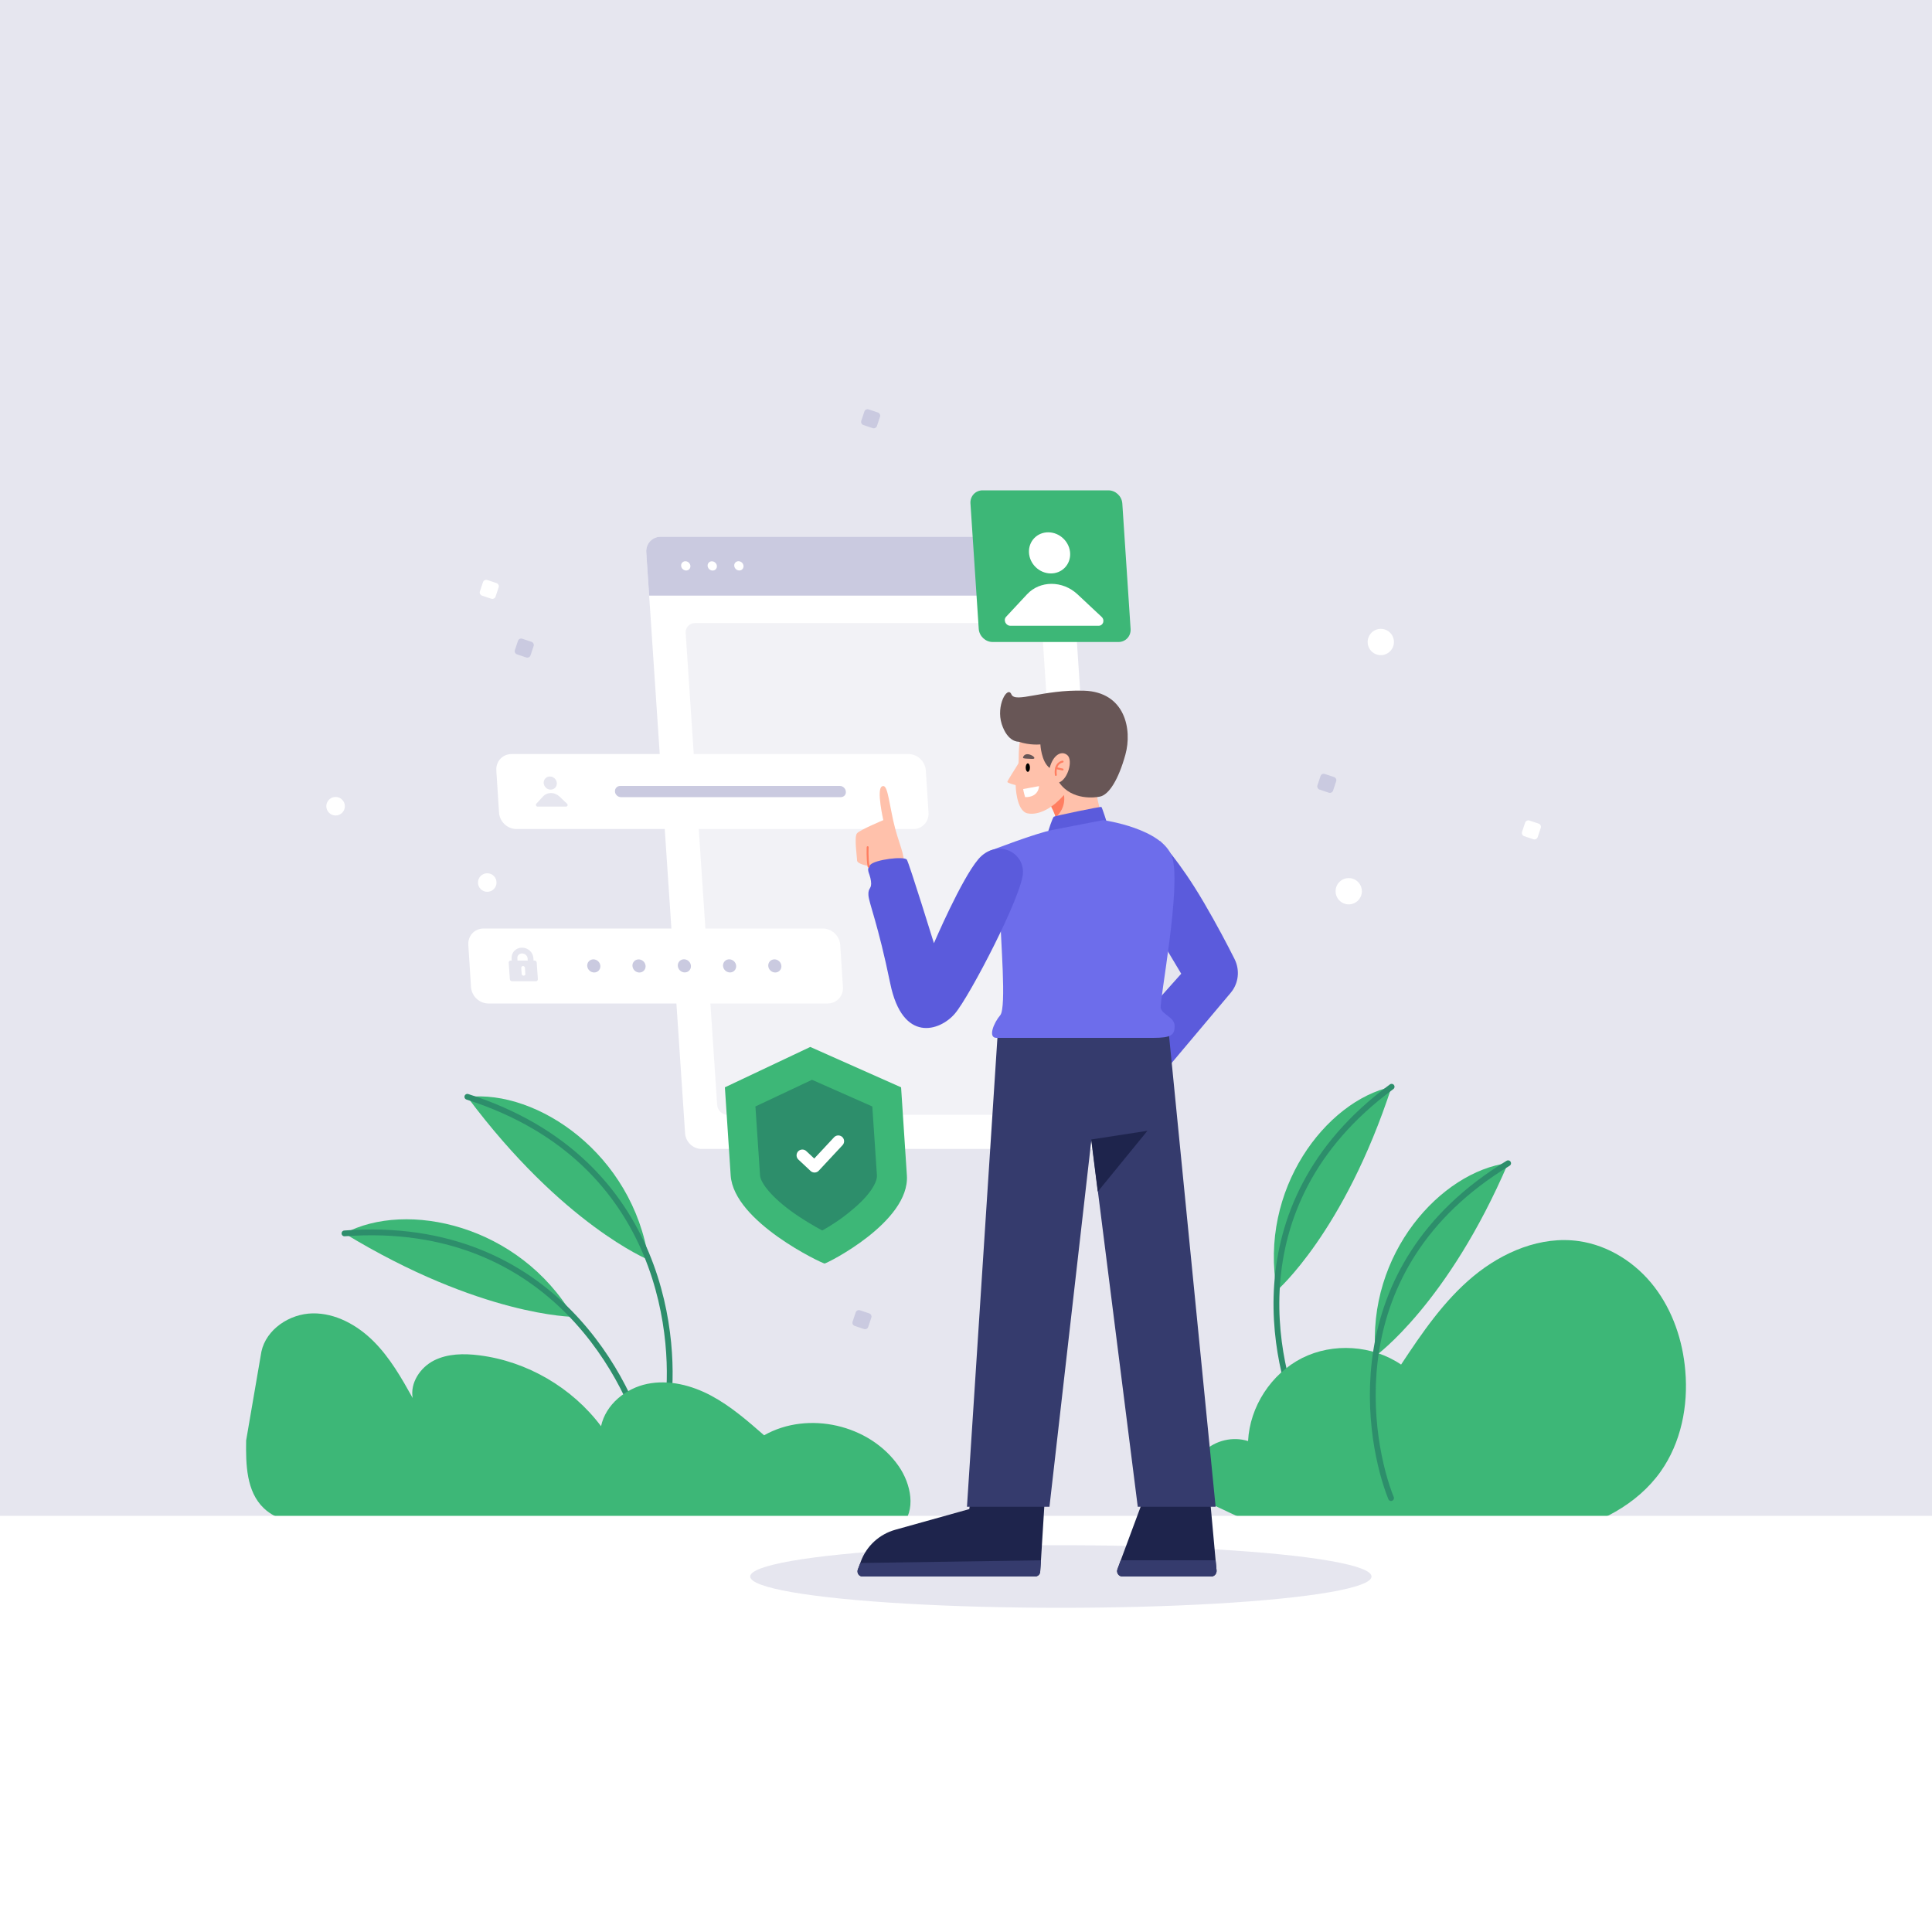 <?xml version="1.0" encoding="utf-8"?>
<!-- Generator: Adobe Illustrator 26.4.1, SVG Export Plug-In . SVG Version: 6.00 Build 0)  -->
<svg version="1.1" id="Layer_2_00000081607389994831045290000001064028995813112767_"
	 xmlns="http://www.w3.org/2000/svg" xmlns:xlink="http://www.w3.org/1999/xlink" x="0px" y="0px" viewBox="0 0 1000 1000"
	 style="enable-background:new 0 0 1000 1000;" xml:space="preserve">
<style type="text/css">
	.st0{fill:#E6E6EF;}
	.st1{fill:#3DB777;}
	.st2{fill:none;stroke:#2D8E6B;stroke-width:3;stroke-linecap:round;stroke-linejoin:round;}
	.st3{fill:#FFFFFF;}
	.st4{opacity:0.5;fill:#E6E6EF;enable-background:new    ;}
	.st5{fill:#CACAE0;}
	.st6{fill:none;stroke:#E6E6EF;stroke-width:3;stroke-miterlimit:10;}
	.st7{fill:#2D8E6B;}
	.st8{fill:none;stroke:#FFFFFF;stroke-width:6;stroke-linecap:round;stroke-linejoin:round;}
	.st9{fill:#5B5BDC;}
	.st10{fill:#FFC1AB;}
	.st11{fill:#685656;}
	.st12{fill:none;stroke:#FF7E61;stroke-linecap:round;stroke-miterlimit:10;}
	.st13{fill:#FF7E61;}
	.st14{fill:#1E244C;}
	.st15{fill:#353B6D;}
	.st16{fill:#6D6DEB;}
</style>
<g id="Layer_2-2">
	<rect class="st0" width="1000" height="1000"/>
	<g>
		<path class="st1" d="M660.9,668c-9.4-52.3,25.3-98,59.4-105.5C695.7,637.9,660.9,668,660.9,668z"/>
		<path class="st2" d="M720.3,562.5c-84.6,62.3-58.5,151.4-44.9,178"/>
	</g>
	<path class="st1" d="M617,773.8c-2.2-7.9,0.3-16.9,6.2-22.6c5.9-5.7,15-7.8,22.8-5.3c0.9-17.9,12-34.9,28-43
		c16-8,36.3-6.7,51.2,3.4c10.9-16.5,22.2-33.1,37.4-45.7c15.2-12.6,35-21,54.6-18.2c15.5,2.2,29.6,11.3,39.1,23.7
		c9.5,12.4,14.7,27.8,16,43.4c1.6,18.2-2.2,37.2-12.7,52.1c-12.3,17.4-32.6,27.6-53.4,32.1s-42.3,3.6-63.6,2.8
		c-28.1-1.1-56.3-2.2-84.4-3.3L617,773.8L617,773.8z"/>
	<g>
		<path class="st1" d="M296.8,681.6c-28-47.7-86.4-60.4-118.5-43.2C248.8,681.3,296.8,681.6,296.8,681.6z"/>
		<path class="st2" d="M178.3,638.4c109.1-8.1,148.8,80.1,156.1,110.4"/>
	</g>
	<g>
		<path class="st1" d="M335.7,652.1c-8.2-54.8-57.6-88.3-93.8-84.3C291.2,633.9,335.7,652.1,335.7,652.1z"/>
		<path class="st2" d="M241.9,567.7C346.2,601,350,697.6,345.5,728.5"/>
	</g>
	<g>
		<path class="st1" d="M712,701.8c-4.7-53,34-95.4,68.6-99.8C749.4,674.9,712,701.8,712,701.8L712,701.8z"/>
		<path class="st2" d="M780.6,602.1c-89.9,54.5-71.8,145.5-60.6,173.3"/>
	</g>
	<path class="st1" d="M135.3,699.6c2.5-11.6,14.6-19.6,26.5-19.8c11.9-0.2,23.2,6.1,31.6,14.5c8.4,8.4,14.4,18.9,20.2,29.3
		c-1.4-7.8,3.9-15.8,11-19.4c7.1-3.6,15.5-3.7,23.4-2.7c24.8,3.1,48.1,16.7,63.1,36.7c2.4-11.2,12.7-19.6,23.9-21.9
		c11.2-2.3,23,0.7,33.1,6.1c10.1,5.4,18.8,13,27.4,20.5c22.8-12.9,54.7-5.5,69.6,15.9c6.5,9.3,9.3,23.2,1.2,31.2
		c-5.4,5.4-13.8,6.2-21.4,6.6c-93.7,5-187.8,2.7-281.1-6.8c-9.7-1-20.2-2.4-27.3-9.2c-9-8.6-9.3-22.6-9.1-35"/>
	<rect y="784.6" class="st3" width="1000" height="215.4"/>
	<ellipse class="st0" cx="549.1" cy="816" rx="160.8" ry="16.2"/>
	<g>
		<g>
			<path class="st3" d="M554.3,285.9l20.1,300.7c0.3,4.5-3.1,8.1-7.6,8.1H363.2c-4.5,0-8.3-3.6-8.6-8.1l-20.1-300.7
				c-0.3-4.5,3.1-8.1,7.5-8.1h203.6C550.1,277.8,554,281.5,554.3,285.9L554.3,285.9z"/>
			<path class="st4" d="M371.2,571.9l-16.3-244.3c-0.2-2.8,2-5.1,4.8-5.1H534c2.8,0,5.3,2.3,5.5,5.1l16.3,244.3
				c0.2,2.8-2,5.1-4.8,5.1H376.6C373.8,577.1,371.4,574.8,371.2,571.9L371.2,571.9z"/>
			<path class="st5" d="M554.3,285.9l1.5,22.4H336l-1.5-22.4c-0.3-4.5,3.1-8.1,7.5-8.1h203.6C550.1,277.8,554,281.5,554.3,285.9
				L554.3,285.9z"/>
			<g>
				
					<ellipse transform="matrix(0.695 -0.719 0.719 0.695 -94.061 364.261)" class="st3" cx="382.5" cy="293" rx="2.3" ry="2.5"/>
				
					<ellipse transform="matrix(0.695 -0.719 0.719 0.695 -98.253 354.385)" class="st3" cx="368.7" cy="293" rx="2.3" ry="2.5"/>
				
					<ellipse transform="matrix(0.695 -0.719 0.719 0.695 -102.441 344.502)" class="st3" cx="355" cy="293" rx="2.3" ry="2.5"/>
			</g>
		</g>
		<g>
			<path class="st3" d="M472.7,429.1H267.3c-4.7,0-8.7-3.8-9-8.5l-1.4-21.8c-0.3-4.7,3.2-8.5,7.9-8.5h205.4c4.7,0,8.7,3.8,9,8.5
				l1.4,21.8C480.9,425.3,477.4,429.1,472.7,429.1z"/>
			<g>
				<path class="st0" d="M293,417.5h-14.7c-0.8,0-1.2-0.9-0.7-1.5c0,0,0,0,0,0l3.5-3.8c2.2-2.3,5.9-2.3,8.4,0l4,3.8c0,0,0,0,0,0
					C294.1,416.6,293.7,417.5,293,417.5L293,417.5z"/>
				
					<ellipse transform="matrix(0.695 -0.719 0.719 0.695 -204.607 328.328)" class="st0" cx="284.8" cy="405.4" rx="3.3" ry="3.5"/>
			</g>
			<path class="st5" d="M435.2,412.6H321.4c-1.6,0-3-1.3-3.1-2.9l0,0c-0.1-1.6,1.1-2.9,2.7-2.9h113.7c1.6,0,3,1.3,3.1,2.9l0,0
				C438,411.3,436.8,412.6,435.2,412.6z"/>
		</g>
		<g>
			<path class="st3" d="M428.4,519.4H252.8c-4.7,0-8.7-3.8-9-8.5l-1.4-21.8c-0.3-4.7,3.2-8.5,7.9-8.5h175.6c4.7,0,8.7,3.8,9,8.5
				l1.4,21.8C436.6,515.6,433,519.4,428.4,519.4L428.4,519.4z"/>
			<g>
				<path class="st6" d="M270.8,502.2L270.8,502.2c-2.3,0-4.3-1.8-4.4-4.1l-0.1-2c-0.2-2.3,1.6-4.1,3.9-4.1l0,0
					c2.3,0,4.3,1.8,4.4,4.1l0.1,2C274.8,500.4,273.1,502.2,270.8,502.2z"/>
				<path class="st0" d="M276.7,497.2h-12.4c-0.6,0-1,0.5-1,1.1l0.6,8.5c0,0.6,0.6,1.1,1.1,1.1h12.4c0.6,0,1-0.5,1-1.1l-0.6-8.5
					C277.8,497.7,277.3,497.2,276.7,497.2z"/>
				<path class="st3" d="M271,505L271,505c-0.5,0-1-0.4-1-1l-0.2-3c0-0.5,0.4-1,0.9-1l0,0c0.5,0,1,0.4,1,1l0.2,3
					C272,504.6,271.6,505,271,505z"/>
			</g>
			
				<ellipse transform="matrix(0.695 -0.719 0.719 0.695 -265.796 373.338)" class="st5" cx="307.3" cy="500.1" rx="3.3" ry="3.5"/>
			
				<ellipse transform="matrix(0.695 -0.719 0.719 0.695 -258.652 390.181)" class="st5" cx="330.7" cy="500.1" rx="3.3" ry="3.5"/>
			
				<ellipse transform="matrix(0.695 -0.719 0.719 0.695 -251.508 407.024)" class="st5" cx="354.2" cy="500.1" rx="3.3" ry="3.5"/>
			
				<ellipse transform="matrix(0.695 -0.719 0.719 0.695 -244.364 423.867)" class="st5" cx="377.6" cy="500.1" rx="3.3" ry="3.5"/>
			
				<ellipse transform="matrix(0.695 -0.719 0.719 0.695 -237.22 440.71)" class="st5" cx="401" cy="500.1" rx="3.3" ry="3.5"/>
		</g>
		<g>
			<path class="st1" d="M578.9,332.3h-65.1c-3.7,0-6.9-3-7.2-6.7l-4.3-65.1c-0.2-3.7,2.6-6.7,6.3-6.7h65.1c3.7,0,6.9,3,7.2,6.7
				l4.3,65.1C585.4,329.3,582.6,332.3,578.9,332.3L578.9,332.3z"/>
			<g>
				<path class="st3" d="M568.6,323.9H523c-2.4,0-3.8-2.9-2.3-4.6c0,0,0,0,0,0l10.9-11.7c6.7-7.2,18.4-7.2,26.1,0l12.5,11.7
					c0,0,0,0,0,0C572,321,571,323.9,568.6,323.9z"/>
				
					<ellipse transform="matrix(0.695 -0.719 0.719 0.695 -40.194 477.824)" class="st3" cx="543.3" cy="286.3" rx="10.3" ry="11"/>
			</g>
		</g>
		<g>
			<path class="st1" d="M426.8,654L426.8,654c-1.1,0-47-21.5-48.6-45.6l-3-45.6l44.2-20.9l47,20.9l3,45.6
				C471,632.5,427.9,654,426.8,654L426.8,654z"/>
			<path class="st7" d="M425.6,636.9c-4.3-2.3-10.5-5.9-16.5-10.3c-11.2-8.3-15.5-15-15.7-18.2l-2.4-35.7l29.3-13.8l31.2,13.8
				l2.4,35.7c0.2,3.2-3.1,9.9-13.3,18.2C435.3,631.1,429.7,634.6,425.6,636.9L425.6,636.9z"/>
			<polyline class="st8" points="415.3,598 421.6,603.9 433.9,590.7 			"/>
		</g>
	</g>
	<g>
		<path class="st9" d="M600.4,435.3c0,0,9.8,9.8,22.7,31.8c6.9,11.8,12.4,22.3,15.9,29.3c2.9,5.8,2.1,12.7-2.1,17.6l-34,40.4
			l-16.6-22.3l25.1-28.1l-18-30.1L600.4,435.3L600.4,435.3z"/>
		<g>
			<g>
				<path class="st10" d="M546.6,425.1c0-0.2,0-0.5,0-0.7c0-0.4-0.1-0.9-0.2-1.3c-0.6-2.5-2.3-5.6-2.3-5.6s-6.2,4.7-12.2,3.5
					c-6-1.2-6.2-14.6-6.2-14.6s-4.3-1.1-4.3-1.7s5.3-8.7,5.7-9.5c0.4-0.8-0.2-9,1.2-13l5.5-8.7l18.9,5.6c0,0,12.9,17.5,14.3,28.1
					c1.4,10.6,4.1,17.4,4.1,17.4l-25.9,5C545.1,429.5,546.4,427.4,546.6,425.1L546.6,425.1z"/>
				<path class="st11" d="M527.2,383.9c5.9,2,11.3,1.4,11.3,1.4s0.4,8.9,4.8,12.2c1.8-6.9,6.2-9.2,9.2-6.6
					c2.9,2.6,0.4,12.2-4.3,14.1c6.7,9.6,19,7.8,21.2,7.3c4.6-1,9.5-8.7,13.1-21.7s-0.1-32.4-21.4-33.1c-21.3-0.7-35.6,6.6-37.6,1.9
					c-2-4.7-8.1,5.8-5,15.4C521.6,384.3,527.2,383.9,527.2,383.9L527.2,383.9z"/>
				<path class="st12" d="M546.5,401.1c-0.8-6.4,3.5-6.9,3.5-6.9"/>
				<line class="st12" x1="546.7" y1="397.6" x2="550" y2="398.3"/>
				<ellipse cx="532" cy="397.3" rx="1.1" ry="2.2"/>
				<path class="st11" d="M534.2,392.8c-2.5-0.1-4.7-0.1-4.7-0.6c0-0.4,0.6-2.1,2.8-1.8C534.7,390.8,536.8,392.9,534.2,392.8
					L534.2,392.8z"/>
				<path class="st3" d="M530.6,412.6c0,0-1-3.4-1-4.2l8.2-1.5C537.8,406.9,537.8,412.7,530.6,412.6L530.6,412.6z"/>
				<path class="st13" d="M546.4,423.1c-0.6-2.5-2.3-5.6-2.3-5.6c3.2-2.1,6.6-6,6.6-6S552.2,417.8,546.4,423.1L546.4,423.1z"/>
			</g>
			<path class="st9" d="M542.6,430.1c0,0,2.2-7,2.9-7.4c0.7-0.4,24.3-5.4,24.6-5c0.4,0.4,3,8.6,3,8.6s-24.3,5.6-24.8,5.7
				L542.6,430.1z"/>
		</g>
		<g>
			<path class="st14" d="M629.7,812.9c0.1,1.6-1.1,3.1-2.8,3.1h-45.9c-2,0-3.3-2-2.6-3.8l1.7-4.6l11.4-30.7l34.4-5.5l3.3,36.2
				L629.7,812.9z"/>
			<g>
				<path class="st14" d="M541.1,770.6l-2.3,37l-0.4,5.9c-0.1,1.4-1.2,2.5-2.7,2.5h-89.2c-1.9,0-3.1-1.8-2.5-3.6l1.3-3.4l0.3-0.9
					c3-8,9.6-14,17.8-16.3l38.3-10.7l0.7-5.2L541.1,770.6L541.1,770.6z"/>
				<path class="st15" d="M538.8,807.6l-0.4,5.9c-0.1,1.4-1.2,2.5-2.7,2.5h-89.2c-1.9,0-3.1-1.8-2.5-3.6l1.3-3.4L538.8,807.6
					L538.8,807.6z"/>
			</g>
			<path class="st15" d="M629.2,779.9h-40.3l-20.6-163l-3.4-27l-21.7,190h-42.7c0,0,11.1-171.4,16-246.4l88.2-1.4L629.2,779.9
				L629.2,779.9z"/>
			<path class="st14" d="M593.9,585.3c0,0-18,22-25.7,31.5l-3.4-27L593.9,585.3L593.9,585.3z"/>
			<path class="st15" d="M629.7,812.9c0.1,1.6-1.1,3.1-2.8,3.1h-45.9c-2,0-3.3-2-2.6-3.8l1.7-4.6h49.1L629.7,812.9z"/>
		</g>
		<path class="st16" d="M512.4,440.4c0,0,23.7-9.2,32.7-10.9l25.9-5c0,0,30.8,4.2,35.7,19.2c4.9,15-6.7,74.7-5.9,78.1
			c0.8,3.4,7.2,4.7,7.2,9.3c0,4.6-1.8,6.1-11.1,6.1h-81.1c-4.6,0-1.5-7.7,1.9-11.7c3.4-4,0.1-39.7,0-52.8L512.4,440.4L512.4,440.4z"
			/>
		<g>
			<path class="st10" d="M450.6,452c-0.9-2.8-1.1-3.8-1.1-3.8s-5.9-0.9-5.9-2.9s-1.6-12.2,0-14c1.6-1.8,13.6-6.8,13.6-6.8
				s-3.6-15.7-0.8-17.4c2.8-1.7,3.3,5.4,5.9,17.5c2.7,12.2,6.2,17.3,5.5,23.4L450.6,452L450.6,452z"/>
			<path class="st9" d="M483.4,488.2c0,0,14.2-33.2,23-43.5s23.1-4.6,23.1,6.7s-27.7,64.5-35.3,73.3c-7.6,8.9-27,15.5-33.4-15.6
				c-6.4-31.1-11-41.5-11.3-45.7c-0.3-4.2,1.9-3,1.3-7.4s-2.7-5.5-0.4-8.3s17.8-4.7,19-2.7C470.7,447.2,483.4,488.2,483.4,488.2
				L483.4,488.2z"/>
			<path class="st12" d="M449.6,448.6c-0.8-4-0.5-10.1-0.5-10.1"/>
		</g>
	</g>
	<circle class="st3" cx="698.1" cy="461.3" r="6.8"/>
	<circle class="st3" cx="714.7" cy="332.3" r="6.8"/>
	<circle class="st3" cx="252.2" cy="456.8" r="4.8"/>
	<circle class="st3" cx="173.7" cy="417.3" r="4.8"/>
	<path class="st3" d="M791.6,424.7l4.8,1.6c0.9,0.3,1.4,1.3,1.1,2.2l-1.6,4.8c-0.3,0.9-1.3,1.4-2.2,1.1l-4.8-1.6
		c-0.9-0.3-1.4-1.3-1.1-2.2l1.6-4.8C789.7,424.9,790.7,424.4,791.6,424.7z"/>
	<path class="st5" d="M445.1,678.2l4.8,1.6c0.9,0.3,1.4,1.3,1.1,2.2l-1.6,4.8c-0.3,0.9-1.3,1.4-2.2,1.1l-4.8-1.6
		c-0.9-0.3-1.4-1.3-1.1-2.2l1.6-4.8C443.2,678.4,444.2,677.9,445.1,678.2z"/>
	<path class="st5" d="M685.7,400.6l4.8,1.6c0.9,0.3,1.4,1.3,1.1,2.2l-1.6,4.8c-0.3,0.9-1.3,1.4-2.2,1.1l-4.8-1.6
		c-0.9-0.3-1.4-1.3-1.1-2.2l1.6-4.8C683.8,400.8,684.7,400.3,685.7,400.6z"/>
	<path class="st5" d="M270.3,330.6l4.8,1.6c0.9,0.3,1.4,1.3,1.1,2.2l-1.6,4.8c-0.3,0.9-1.3,1.4-2.2,1.1l-4.8-1.6
		c-0.9-0.3-1.4-1.3-1.1-2.2l1.6-4.8C268.4,330.8,269.4,330.3,270.3,330.6z"/>
	<path class="st5" d="M449.6,211.9l4.8,1.6c0.9,0.3,1.4,1.3,1.1,2.2l-1.6,4.8c-0.3,0.9-1.3,1.4-2.2,1.1l-4.8-1.6
		c-0.9-0.3-1.4-1.3-1.1-2.2l1.6-4.8C447.7,212.1,448.7,211.6,449.6,211.9z"/>
	<path class="st3" d="M252.2,300.2l4.8,1.6c0.9,0.3,1.4,1.3,1.1,2.2l-1.6,4.8c-0.3,0.9-1.3,1.4-2.2,1.1l-4.8-1.6
		c-0.9-0.3-1.4-1.3-1.1-2.2l1.6-4.8C250.3,300.4,251.3,299.9,252.2,300.2z"/>
</g>
</svg>
